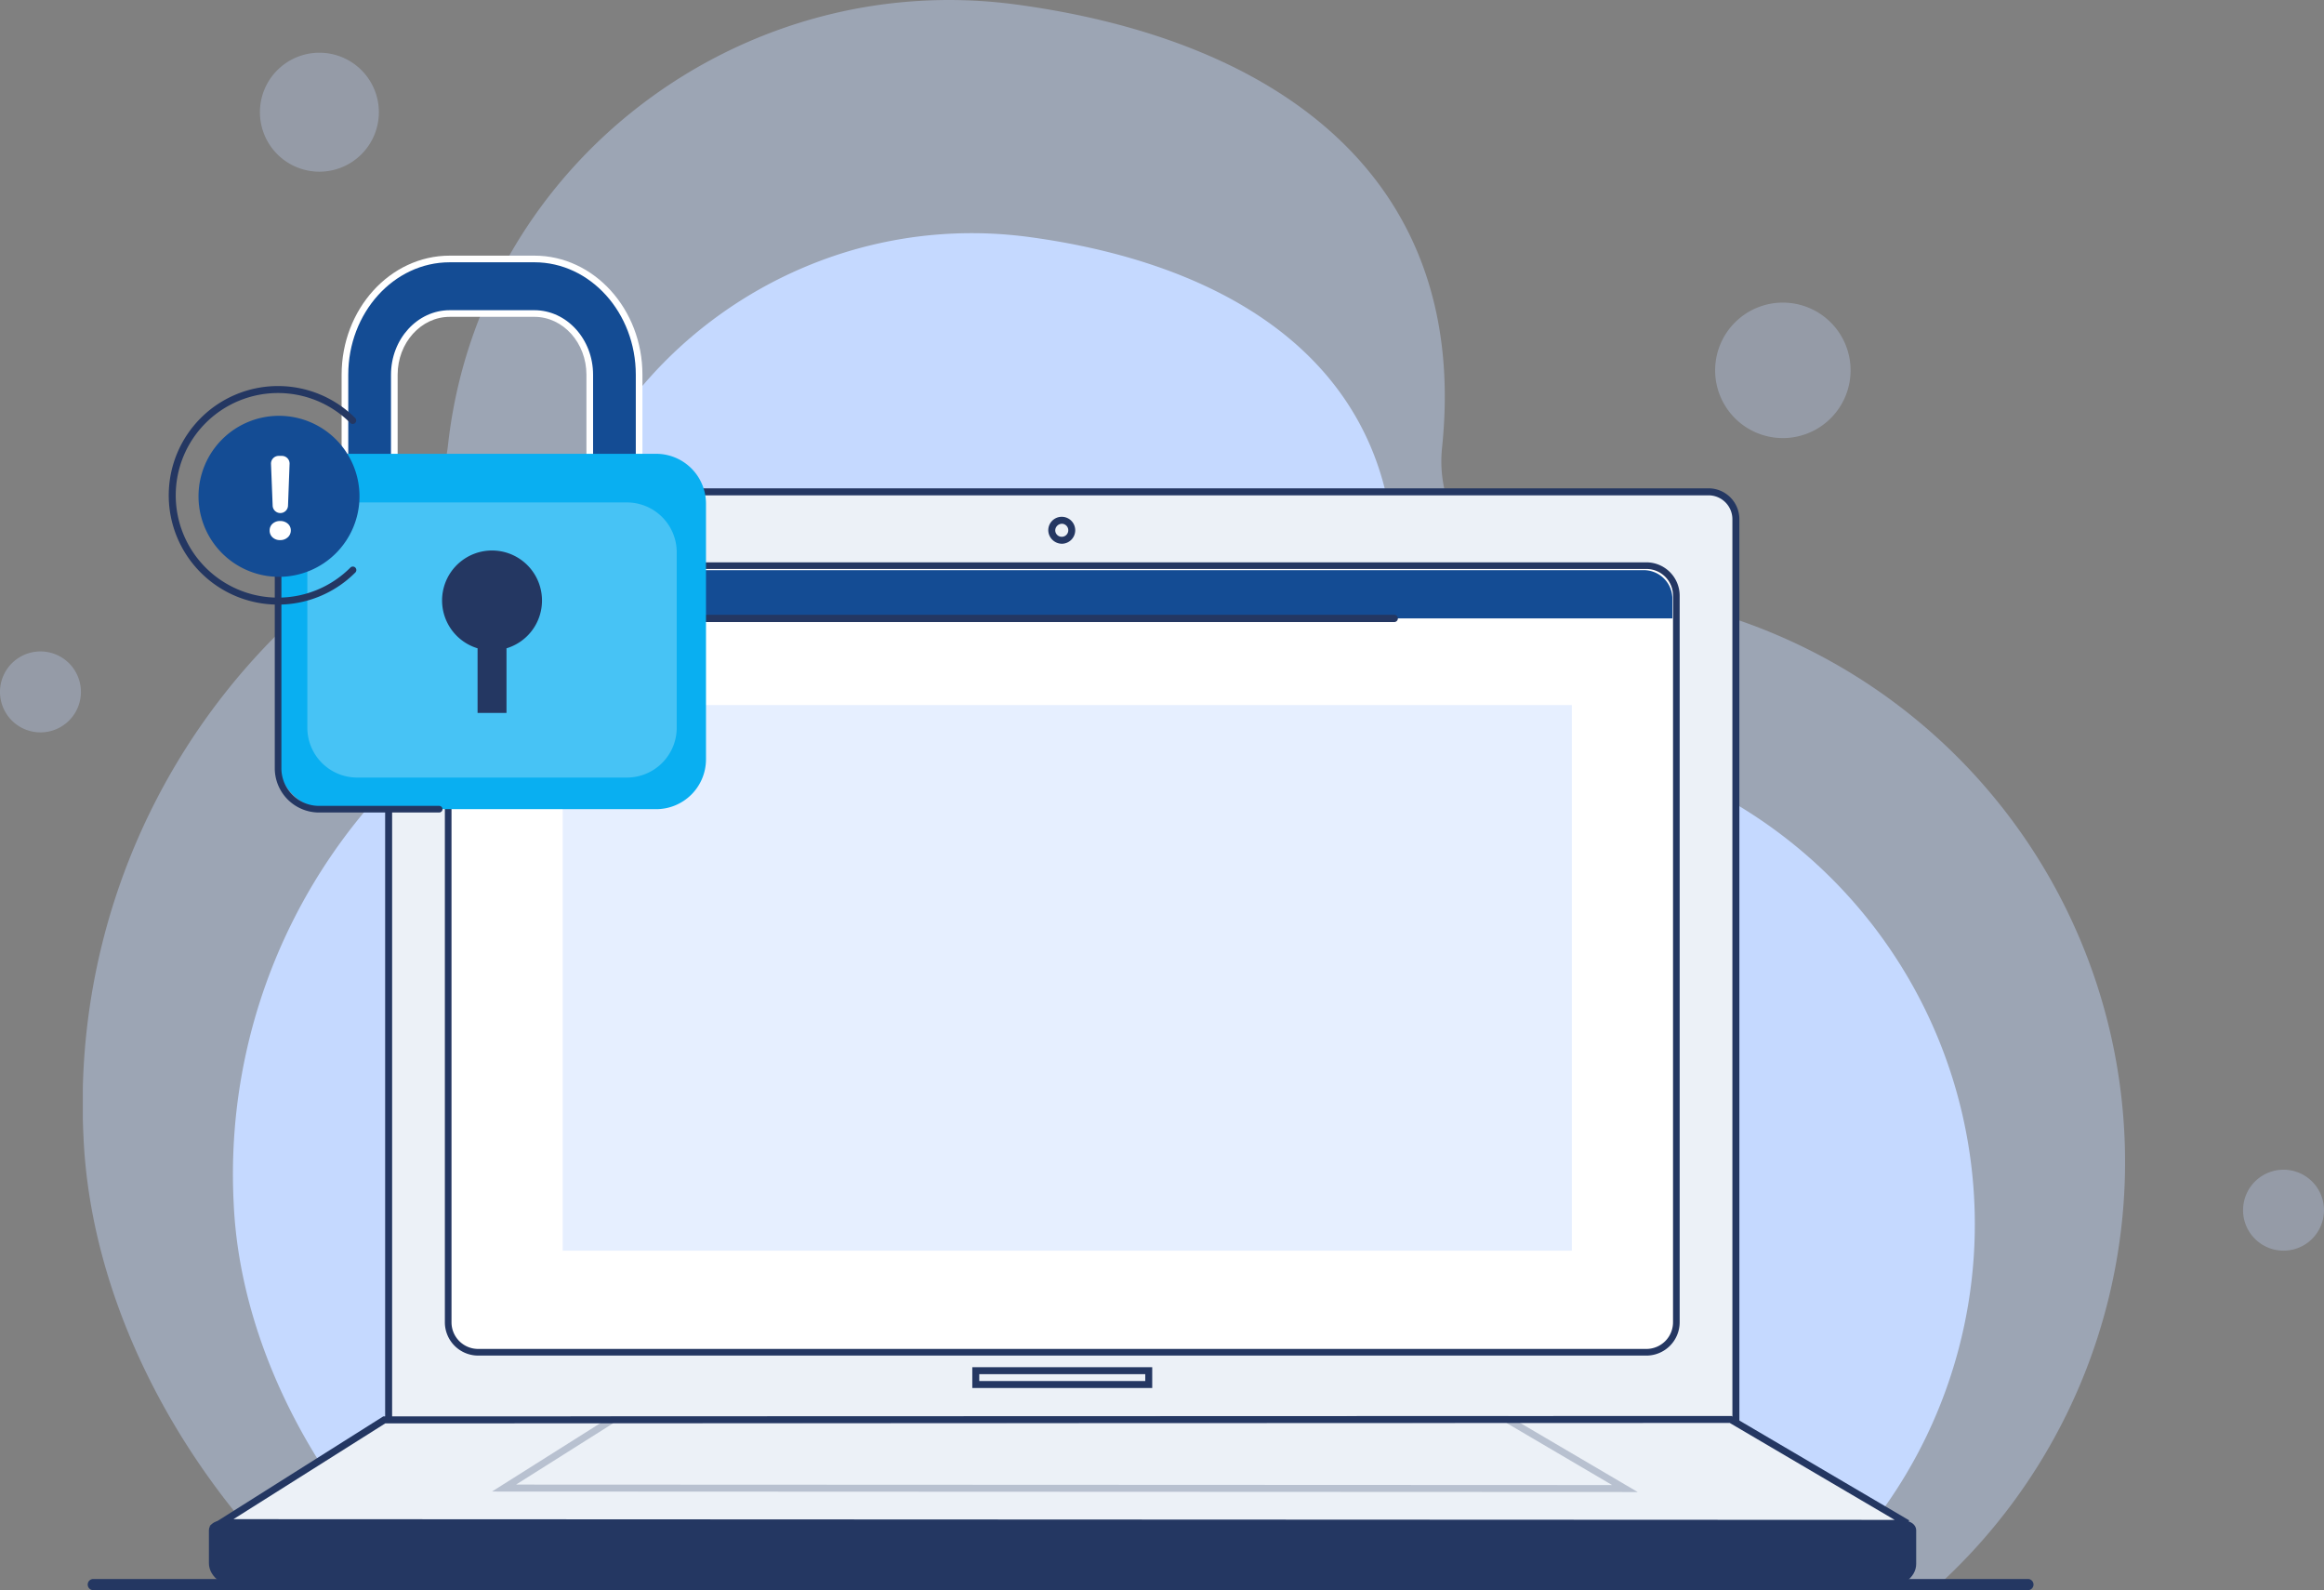 <svg id="Group_28" data-name="Group 28" xmlns="http://www.w3.org/2000/svg" xmlns:xlink="http://www.w3.org/1999/xlink" width="350.99" height="240.1" viewBox="0 0 350.99 240.1">
  <rect x="0" y="0" width="350.99" height="240.1" fill="#808080" stroke="none"/>
  <defs>
    <clipPath id="clip-path">
      <rect id="Rectangle_16" data-name="Rectangle 16" width="350.99" height="240.1" fill="none"/>
    </clipPath>
    <clipPath id="clip-path-3">
      <rect id="Rectangle_5" data-name="Rectangle 5" width="308.442" height="239.258" fill="none"/>
    </clipPath>
    <clipPath id="clip-path-4">
      <rect id="Rectangle_6" data-name="Rectangle 6" width="20.453" height="20.453" fill="none"/>
    </clipPath>
    <clipPath id="clip-path-5">
      <rect id="Rectangle_7" data-name="Rectangle 7" width="17.962" height="17.962" fill="none"/>
    </clipPath>
    <clipPath id="clip-path-6">
      <rect id="Rectangle_8" data-name="Rectangle 8" width="12.223" height="12.223" fill="none"/>
    </clipPath>
    <clipPath id="clip-path-8">
      <rect id="Rectangle_12" data-name="Rectangle 12" width="152.41" height="82.384" fill="none"/>
    </clipPath>
    <clipPath id="clip-path-9">
      <rect id="Rectangle_13" data-name="Rectangle 13" width="173.042" height="11.484" fill="none"/>
    </clipPath>
    <clipPath id="clip-path-10">
      <rect id="Rectangle_14" data-name="Rectangle 14" width="55.787" height="41.544" fill="none"/>
    </clipPath>
  </defs>
  <g id="Group_27" data-name="Group 27" clip-path="url(#clip-path)">
    <g id="Group_26" data-name="Group 26">
      <g id="Group_25" data-name="Group 25" clip-path="url(#clip-path)">
        <g id="Group_3" data-name="Group 3" transform="translate(12.508)" opacity="0.41">
          <g id="Group_2" data-name="Group 2">
            <g id="Group_1" data-name="Group 1" clip-path="url(#clip-path-3)">
              <path id="Path_5" data-name="Path 5" d="M15.072,171.748A100.024,100.024,0,0,1,60.629,82.62,21.178,21.178,0,0,0,70.12,67.177c.036-.341.078-.683.12-1.024C75.452,24.384,114.491-4.958,156.072.7c39.772,5.412,68.406,26.429,64.176,66.9-.02.191-.042.468-.066.819A19.33,19.33,0,0,0,239.12,88.985q3.466.081,6.976.448a86.513,86.513,0,0,1,49.221,149.825H47.969c-18.8-17.994-31.8-42.956-32.9-67.511" transform="translate(-14.965 0)" fill="#c5d9ff"/>
            </g>
          </g>
        </g>
        <g id="Group_6" data-name="Group 6" transform="translate(259.036 45.692)" opacity="0.31">
          <g id="Group_5" data-name="Group 5" transform="translate(0)">
            <g id="Group_4" data-name="Group 4" clip-path="url(#clip-path-4)">
              <path id="Path_6" data-name="Path 6" d="M35.619,32.988A10.227,10.227,0,1,0,45.845,22.762,10.225,10.225,0,0,0,35.619,32.988" transform="translate(-35.619 -22.762)" fill="#c5d9ff"/>
            </g>
          </g>
        </g>
        <g id="Group_9" data-name="Group 9" transform="translate(39.257 7.961)" opacity="0.31">
          <g id="Group_8" data-name="Group 8" transform="translate(0)">
            <g id="Group_7" data-name="Group 7" clip-path="url(#clip-path-5)">
              <path id="Path_7" data-name="Path 7" d="M146.345,12.947a8.981,8.981,0,1,0,8.981-8.981,8.981,8.981,0,0,0-8.981,8.981" transform="translate(-146.345 -3.966)" fill="#c5d9ff"/>
            </g>
          </g>
        </g>
        <g id="Group_12" data-name="Group 12" transform="translate(0 98.36)" opacity="0.31">
          <g id="Group_11" data-name="Group 11">
            <g id="Group_10" data-name="Group 10" clip-path="url(#clip-path-6)">
              <path id="Path_8" data-name="Path 8" d="M168.76,55.111A6.111,6.111,0,1,0,174.872,49a6.113,6.113,0,0,0-6.113,6.113" transform="translate(-168.76 -48.999)" fill="#c5d9ff"/>
            </g>
          </g>
        </g>
        <g id="Group_15" data-name="Group 15" transform="translate(338.767 176.617)" opacity="0.31">
          <g id="Group_14" data-name="Group 14" transform="translate(0)">
            <g id="Group_13" data-name="Group 13" clip-path="url(#clip-path-6)">
              <path id="Path_9" data-name="Path 9" d="M0,94.094a6.111,6.111,0,1,0,6.112-6.111A6.112,6.112,0,0,0,0,94.094" transform="translate(0 -87.983)" fill="#c5d9ff"/>
            </g>
          </g>
        </g>
        <path id="Path_10" data-name="Path 10" d="M26.361,164.014A85.306,85.306,0,0,1,65.214,88a18.066,18.066,0,0,0,8.094-13.17c.032-.291.068-.584.1-.875,4.444-35.623,37.739-60.647,73.2-55.821,33.921,4.615,58.341,22.539,54.733,57.058-.018.163-.036.4-.056.7A16.484,16.484,0,0,0,217.44,93.43q2.957.069,5.95.381A73.782,73.782,0,0,1,265.369,221.59H54.418c-16.037-15.347-27.12-36.635-28.057-57.576" transform="translate(8.931 17.669)" fill="#c5d9ff"/>
        <path id="Path_11" data-name="Path 11" d="M44.246,177.46H247.721V41.124a4.131,4.131,0,0,0-4.131-4.131H48.375a4.131,4.131,0,0,0-4.129,4.131Z" transform="translate(14.45 37.266)" fill="#ecf1f7"/>
        <path id="Path_12" data-name="Path 12" d="M43.985,178.25H248.512V41.388a4.661,4.661,0,0,0-4.655-4.657H48.642a4.663,4.663,0,0,0-4.657,4.657ZM247.46,177.2H45.037V41.388a3.608,3.608,0,0,1,3.605-3.6H243.857a3.607,3.607,0,0,1,3.6,3.6Z" transform="translate(14.183 37.002)" fill="#243762"/>
        <rect id="Rectangle_10" data-name="Rectangle 10" width="26.122" height="2.09" transform="translate(147.37 206.962)" fill="#ecf1f7"/>
        <path id="Path_13" data-name="Path 13" d="M88.16,105.98h27.174v-3.142H88.16Zm26.122-1.052H89.212V103.89h25.07Z" transform="translate(58.685 103.598)" fill="#243762"/>
        <path id="Path_14" data-name="Path 14" d="M94.137,40.643a1.59,1.59,0,1,0,1.588-1.508,1.549,1.549,0,0,0-1.588,1.508" transform="translate(64.708 39.424)" fill="#ecf1f7"/>
        <path id="Path_15" data-name="Path 15" d="M95.989,42.94a2.035,2.035,0,1,0-2.114-2.033,2.076,2.076,0,0,0,2.114,2.033m0-3.015a.985.985,0,1,1-1.062.982,1.024,1.024,0,0,1,1.062-.982" transform="translate(64.444 39.16)" fill="#243762"/>
        <path id="Path_16" data-name="Path 16" d="M36.008,123.9H282.888c2.678,0,4.85-1.451,4.85-3.24v-5.1c0-.506-.612-.913-1.367-.913H32.312c-.755,0-1.367.408-1.367.913v4.964c0,1.867,2.266,3.38,5.063,3.38" transform="translate(1.133 115.489)" fill="#243762"/>
        <path id="Path_17" data-name="Path 17" d="M36.271,124.692H283.151c3.015,0,5.378-1.656,5.378-3.768v-5.1c0-.809-.833-1.439-1.895-1.439H32.575c-1.062,0-1.893.63-1.893,1.439v4.964c0,2.192,2.455,3.908,5.589,3.908m250.364-9.26c.522,0,.841.251.841.387v5.1c0,1.471-1.979,2.714-4.324,2.714H36.271c-2.459,0-4.537-1.307-4.537-2.854v-4.964c0-.136.319-.387.841-.387Z" transform="translate(0.87 115.225)" fill="#243762"/>
        <path id="Path_18" data-name="Path 18" d="M229.693,161.316H53.248a4.52,4.52,0,0,1-4.521-4.521V47.07a4.52,4.52,0,0,1,4.521-4.521H229.693a4.52,4.52,0,0,1,4.521,4.521V156.8a4.52,4.52,0,0,1-4.521,4.521" transform="translate(18.962 42.863)" fill="#fff"/>
        <path id="Path_19" data-name="Path 19" d="M53.5,162.071H229.945a5.03,5.03,0,0,0,5.022-5.022V47.32a5.03,5.03,0,0,0-5.022-5.022H53.5a5.028,5.028,0,0,0-5.022,5.022V157.048a5.028,5.028,0,0,0,5.022,5.022M229.945,43.3a4.023,4.023,0,0,1,4.019,4.019V157.048a4.023,4.023,0,0,1-4.019,4.019H53.5a4.023,4.023,0,0,1-4.019-4.019V47.32A4.023,4.023,0,0,1,53.5,43.3Z" transform="translate(18.71 42.611)" fill="#243762"/>
        <path id="Path_20" data-name="Path 20" d="M49.027,50.159V47.021a4.321,4.321,0,0,1,4.487-4.133H228.606a4.321,4.321,0,0,1,4.487,4.133v3.15Z" transform="translate(19.481 43.205)" fill="#144c94"/>
        <path id="Path_21" data-name="Path 21" d="M131.933,45.325a1.045,1.045,0,1,0,1.046-1.044,1.045,1.045,0,0,0-1.046,1.044" transform="translate(-47.874 44.608)" fill="#fff"/>
        <path id="Path_22" data-name="Path 22" d="M134.015,45.325a1.045,1.045,0,1,0,1.044-1.044,1.045,1.045,0,0,0-1.044,1.044" transform="translate(-54.135 44.608)" fill="#fff"/>
        <path id="Path_23" data-name="Path 23" d="M136.1,45.325a1.045,1.045,0,1,0,1.048-1.044,1.046,1.046,0,0,0-1.048,1.044" transform="translate(-60.399 44.608)" fill="#fff"/>
        <g id="Group_18" data-name="Group 18" transform="translate(84.981 106.457)" opacity="0.43">
          <g id="Group_17" data-name="Group 17">
            <g id="Group_16" data-name="Group 16" clip-path="url(#clip-path-8)">
              <rect id="Rectangle_11" data-name="Rectangle 11" width="152.409" height="82.383" transform="translate(0 0.001)" fill="#c5d9ff"/>
            </g>
          </g>
        </g>
        <path id="Path_24" data-name="Path 24" d="M259.277,106.768l26.7,15.69h0l-254.637-.112L55.93,106.835Z" transform="translate(2.108 107.557)" fill="#ecf1f7"/>
        <path id="Path_25" data-name="Path 25" d="M287.52,123.249h.143l0-.53.265-.45-26.823-15.762h-.143l-203.5.064L31.205,123.136Zm-26.7-15.69,24.906,14.636-250.883-.108,22.924-14.461Z" transform="translate(0.419 107.294)" fill="#243762"/>
        <g id="Group_21" data-name="Group 21" transform="translate(74.301 213.799)" opacity="0.26">
          <g id="Group_20" data-name="Group 20">
            <g id="Group_19" data-name="Group 19" clip-path="url(#clip-path-9)">
              <path id="Path_26" data-name="Path 26" d="M204.134,106.768l17.749,10.43h0L52.6,117.125l16.348-10.312Z" transform="translate(-50.777 -106.242)" fill="#ecf1f7"/>
              <path id="Path_27" data-name="Path 27" d="M224.675,117.991l-19.544-11.484-135.483.044L51.632,117.915Zm-19.829-10.432,15.957,9.377-165.533-.07L69.951,107.6Z" transform="translate(-51.632 -106.505)" fill="#243762"/>
            </g>
          </g>
        </g>
        <path id="Path_28" data-name="Path 28" d="M70.227,47.342H212.342a.55.55,0,0,0,0-1.1H70.227a.55.55,0,1,0,0,1.1" transform="translate(-1.771 46.584)" fill="#243762"/>
        <path id="Path_29" data-name="Path 29" d="M171.193,55.052V36.959c0-9.637-7.1-17.48-15.82-17.48H142.586c-8.724,0-15.822,7.843-15.822,17.48V55.052c0,9.637,7.1,17.478,15.822,17.478h12.787c8.724,0,15.82-7.841,15.82-17.478m-15.82-27.335c4.613,0,8.365,4.145,8.365,9.242V55.052c0,5.095-3.752,9.24-8.365,9.24H142.586c-4.613,0-8.365-4.145-8.365-9.24V36.959c0-5.1,3.752-9.242,8.365-9.242Z" transform="translate(-74.668 19.623)" fill="#144c94"/>
        <path id="Path_30" data-name="Path 30" d="M142.838,73.284h12.787c9,0,16.322-8.068,16.322-17.982V37.211c0-9.915-7.323-17.982-16.322-17.982H142.838c-9,0-16.324,8.068-16.324,17.982V55.3c0,9.914,7.321,17.982,16.324,17.982m12.787-53.051c8.447,0,15.318,7.616,15.318,16.978V55.3c0,9.362-6.871,16.978-15.318,16.978H142.838c-8.447,0-15.32-7.616-15.32-16.978V37.211c0-9.362,6.873-16.978,15.32-16.978ZM142.838,65.046h12.787c4.89,0,8.867-4.372,8.867-9.744V37.211c0-5.372-3.977-9.744-8.867-9.744H142.838c-4.89,0-8.867,4.372-8.867,9.744V55.3c0,5.372,3.977,9.744,8.867,9.744m12.787-36.575c4.336,0,7.863,3.92,7.863,8.74V55.3c0,4.82-3.527,8.74-7.863,8.74H142.838c-4.336,0-7.863-3.92-7.863-8.74V37.211c0-4.82,3.527-8.74,7.863-8.74Z" transform="translate(-74.92 19.371)" fill="#fff"/>
        <path id="Path_31" data-name="Path 31" d="M178.833,87.789H129.261a7.528,7.528,0,0,1-7.528-7.528v-38.6a7.528,7.528,0,0,1,7.528-7.528h49.572a7.528,7.528,0,0,1,7.528,7.528v38.6a7.528,7.528,0,0,1-7.528,7.528" transform="translate(-79.736 34.388)" fill="#09aff1"/>
        <path id="Path_32" data-name="Path 32" d="M148.238,82.778H166.39a.5.5,0,1,0,0-1H148.238a5.684,5.684,0,0,1-5.677-5.677V40.111a.5.5,0,0,0-1,0V76.1a6.688,6.688,0,0,0,6.681,6.681" transform="translate(-100.062 39.902)" fill="#243762"/>
        <g id="Group_24" data-name="Group 24" transform="translate(46.417 75.863)" opacity="0.25">
          <g id="Group_23" data-name="Group 23">
            <g id="Group_22" data-name="Group 22" clip-path="url(#clip-path-10)">
              <path id="Path_33" data-name="Path 33" d="M172.195,79.335H131.463a7.528,7.528,0,0,1-7.528-7.528V45.32a7.528,7.528,0,0,1,7.528-7.528h40.732a7.528,7.528,0,0,1,7.528,7.528V71.807a7.528,7.528,0,0,1-7.528,7.528" transform="translate(-123.935 -37.792)" fill="#fff"/>
            </g>
          </g>
        </g>
        <path id="Path_34" data-name="Path 34" d="M149.162,48.971a7.545,7.545,0,1,0-9.73,7.186v9.758h4.37V56.157a7.521,7.521,0,0,0,5.36-7.186" transform="translate(-67.306 41.731)" fill="#243762"/>
        <path id="Path_35" data-name="Path 35" d="M22.7,120.453H314.887a.842.842,0,0,0,0-1.684H22.7a.842.842,0,0,0,0,1.684" transform="translate(-8.611 119.647)" fill="#243762"/>
        <path id="Path_36" data-name="Path 36" d="M147.8,43.432a12.155,12.155,0,1,0,12.155-12.155A12.155,12.155,0,0,0,147.8,43.432" transform="translate(-117.818 31.508)" fill="#144c94"/>
        <path id="Path_37" data-name="Path 37" d="M176.2,57.2a.527.527,0,1,0-.745-.745,15.445,15.445,0,1,1,0-21.842.527.527,0,0,0,.745-.745,16.5,16.5,0,1,0,0,23.332" transform="translate(-122.547 29.256)" fill="#243762"/>
        <path id="Path_38" data-name="Path 38" d="M154.56,47.01a1.629,1.629,0,0,0,1.152-.424,1.351,1.351,0,0,0,.454-1.026,1.313,1.313,0,0,0-.458-1.032,1.686,1.686,0,0,0-1.148-.4,1.641,1.641,0,0,0-1.144.405,1.332,1.332,0,0,0-.446,1.028,1.354,1.354,0,0,0,.442,1.038,1.61,1.61,0,0,0,1.148.412m-1.385-11.516.249,6.305a1.161,1.161,0,0,0,2.321,0l.237-6.305a1.161,1.161,0,0,0-1.16-1.2h-.486a1.161,1.161,0,0,0-1.16,1.206" transform="translate(-112.246 34.54)" fill="#fff"/>
      </g>
    </g>
  </g>
</svg>
